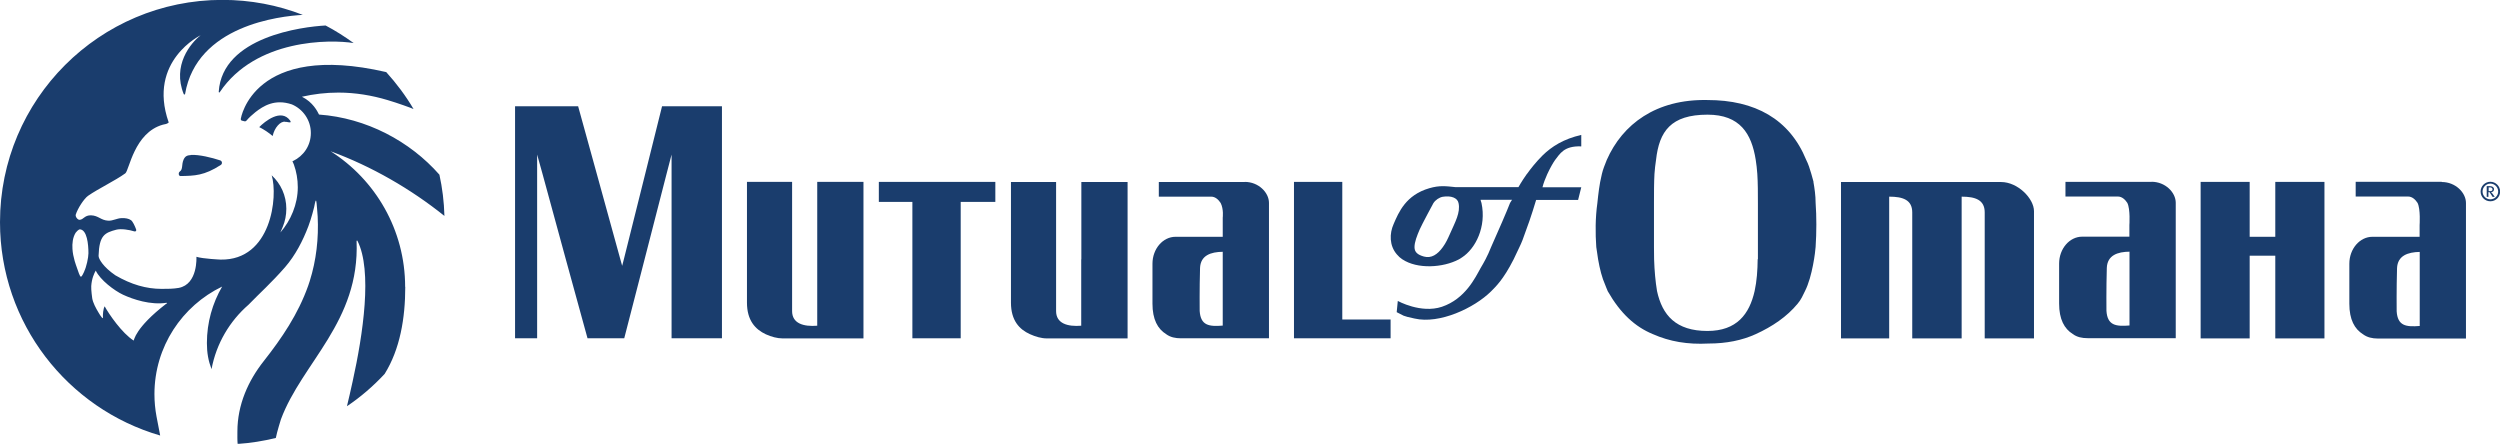 <?xml version="1.0" encoding="UTF-8"?> <svg xmlns="http://www.w3.org/2000/svg" id="Layer_2" data-name="Layer 2" viewBox="0 0 204.93 36.38"><defs><style> .cls-1 { fill: #1a3d6d; } </style></defs><g id="Layer_1-2" data-name="Layer 1"><g><path class="cls-1" d="m28.99,3.53c-.73-.53-1.5-1.02-2.3-1.44-1.89.1-8.47.92-8.76,5.43,0,.06.05.09.08.04,2.95-4.39,9.08-4.34,10.98-4.03"></path><path class="cls-1" d="m15.65,12.71c-.31.02-.47.09-.6.37-.19.44-.03.79-.32.99-.13.1-.09.37.07.36,1.15-.02,1.94-.03,3.3-.91.14-.09.12-.31-.04-.37-.69-.23-1.74-.49-2.42-.45"></path><path class="cls-1" d="m23.37,9.99s.07,0,.1,0c.25.04.45.11.31-.11-.74-1.02-2.09.09-2.53.54.4.2.77.45,1.1.73.15-.7.65-1.23,1.02-1.17"></path><path class="cls-1" d="m33.21,23.51c0-4.67-2.44-8.78-6.11-11.11h0c3.36,1.23,6.59,3.1,9.33,5.3-.03-1.16-.17-2.29-.41-3.38-2.42-2.75-5.99-4.65-9.87-4.93-.13-.26-.49-1.01-1.4-1.46.96-.22,1.96-.34,2.99-.34,1.4,0,2.75.23,4.02.61.85.25,1.98.66,2.14.74-.64-1.09-1.4-2.1-2.24-3.03-10.92-2.52-11.92,3.82-11.92,3.82-.01.07.01.14.09.16.06.01.13.03.2.05.06.02.13,0,.17-.05.22-.26.48-.49.74-.7.63-.49,1.58-1.11,2.99-.63.91.39,1.55,1.29,1.55,2.34s-.61,1.89-1.46,2.3l-.05.02c.05.09.08.19.12.27.21.58.32,1.21.32,1.86,0,1.39-.58,2.74-1.43,3.71.02-.05.11-.24.2-.47.19-.46.29-.95.29-1.48,0-1.08-.46-2.06-1.2-2.74.53,1.73-.02,6.98-4.18,6.91,0,0-1.45-.06-1.99-.23,0,0,.14,2.25-1.45,2.55-.45.08-.92.08-1.41.08-1.24,0-2.48-.35-3.78-1.11-1-.68-1.39-1.36-1.38-1.6.05-1.7.52-1.89,1.45-2.14.4-.1,1.05,0,1.49.14.1.03.18-.06.14-.16-.11-.3-.28-.66-.42-.76-.2-.14-.47-.18-.77-.17-.39.01-.71.23-1.1.21-.6-.03-.8-.42-1.41-.44-.54-.01-.6.35-.94.37-.16,0-.36-.26-.31-.43.16-.51.68-1.31,1.01-1.54.83-.58,2.22-1.24,3.05-1.84.32-.23.72-3.33,3.08-3.99.2-.05.29-.04.45-.15.02-.01.03-.04.02-.06-1.75-5.04,2.68-7.15,2.63-7.12-.83.64-2.34,2.48-1.39,4.82.02.05.1.05.11,0,.95-5.63,7.79-6.39,9.65-6.49-2.05-.8-4.27-1.23-6.6-1.23C8.15,0,0,8.15,0,18.21c0,8.3,5.55,15.29,13.13,17.49l-.3-1.56c-.11-.59-.17-1.2-.17-1.83,0-3.89,2.27-7.24,5.55-8.82-.79,1.36-1.25,2.94-1.25,4.63,0,.81.12,1.46.38,2.14.39-2.1,1.49-3.94,3.03-5.28.92-.95,1.87-1.79,2.99-3.07.85-.98,1.46-2.16,1.92-3.37.13-.34.23-.68.33-1.03.05-.18.1-.35.14-.53.04-.17.09-.54.15-.54.04,0,.07.41.09.65.02.18.04.47.05.65.09,1.78-.11,3.59-.65,5.3-.04.13-.09.26-.13.39-.82,2.31-2.15,4.28-3.64,6.17-1.27,1.61-2.16,3.57-2.16,5.78,0,.32-.01.7.02,1.01,1.07-.07,2.12-.24,3.13-.49.1-.52.42-1.53.42-1.53,1.73-4.65,6.47-7.99,6.2-14.61,0-.04.05-.06.07-.02,1.24,2.44.46,7.66-.39,11.51,0,0,0,0,0,0-.16.73-.32,1.44-.47,2.05,1.13-.76,2.16-1.65,3.09-2.65,1.26-2.02,1.69-4.57,1.69-7.13m-26.31-1.27c-.09.17-.19.43-.28.43-.09,0-.23-.47-.31-.69-.07-.2-.14-.39-.2-.6-.09-.32-.16-.65-.18-.98-.03-.45.02-.94.26-1.33.02-.03.23-.29.36-.28.57.05.69,1.2.69,1.96,0,.35-.17,1.14-.35,1.49m6.75,2.63c-2.61,2.01-2.66,3.04-2.69,3.03,0,0,0,0,0,0,0,0,0,.01,0,.01-.96-.61-2.03-2.17-2.38-2.81-.12.2-.16.69-.14.9,0,.04,0,.12-.08.03-.11-.14-.21-.28-.29-.43-.21-.35-.45-.79-.51-1.16,0,0-.1-.7-.08-1,.04-.61.24-1.05.37-1.27.36.77,1.53,1.65,2.24,1.98.82.38,2.24.86,3.56.66.04,0,.06.04.03.06"></path><polygon class="cls-1" points="110.03 21.26 110.03 14.91 106.07 14.91 106.07 21.26 106.07 27.73 113.99 27.73 113.99 26.19 110.03 26.19 110.03 21.26"></polygon><polygon class="cls-1" points="72.04 16.55 74.79 16.55 74.79 21.16 74.79 27.73 78.75 27.73 78.75 21.25 78.75 16.55 81.59 16.55 81.59 14.91 72.04 14.91 72.04 16.55"></polygon><path class="cls-1" d="m66.99,21.25v5.45c-1.12.09-2.06-.18-2.06-1.2v-10.59h-3.7v9.9c0,1.46.69,2.19,1.54,2.59.46.21.95.34,1.38.34h6.63v-12.83h-3.79v6.34Z"></path><path class="cls-1" d="m102.04,14.92h-7.05v1.2h4.3c.34,0,.6.26.77.52.26.51.17,1.2.17,1.2v1.57h-3.87c-1.03,0-1.89.98-1.89,2.21v3.27c0,1.3.43,2.07,1.12,2.5.35.26.77.34,1.2.34h7.23v-11.1c0-.85-.86-1.72-1.98-1.72m-1.81,11.78c-1.12.09-1.81,0-1.89-1.2,0,0-.02-1.85.03-3.52.04-1.04.89-1.32,1.86-1.33v6.06Z"></path><path class="cls-1" d="m88.63,21.26v5.44c-1.12.09-2.06-.18-2.06-1.2v-10.58h-3.7v9.89c0,1.46.69,2.19,1.55,2.58.46.21.95.35,1.38.35h6.63v-12.82h-3.79v6.34Z"></path><path class="cls-1" d="m164.04,14.92h-13.13v12.82h3.95v-11.62c1.12,0,1.89.26,1.89,1.29v10.33h4.05v-11.62c1.12,0,1.89.26,1.89,1.29v10.33h4.04v-10.43c0-1.03-1.32-2.39-2.7-2.39"></path><path class="cls-1" d="m148.66,14.91c-.06-.21-.12-.43-.18-.65h0c-.12-.42-.25-.82-.42-1.15-1.37-3.36-4.22-4.91-8.09-4.91-4.22-.09-6.97,1.98-8.26,4.91-.15.38-.31.76-.4,1.15h0s-.02.09-.03.14c-.17.69-.26,1.46-.34,2.24-.17,1.2-.17,2.49-.09,3.61.05.34.1.68.15,1.01h0c.14.8.32,1.51.58,2.09.07.16.13.35.21.52,1.03,1.81,2.24,2.92,3.7,3.52,1.38.61,2.84.86,4.56.77,1.47,0,2.75-.26,3.87-.77,1.36-.62,2.56-1.43,3.44-2.5.28-.33.43-.68.6-1.03.61-1.2.85-3.27.87-3.62.08-1.21.08-2.5,0-3.61,0-.6-.09-1.21-.18-1.72m-4.57,6.34c-.01.92-.07,1.78-.25,2.61-.43,1.89-1.46,3.27-3.87,3.27-2.58,0-3.7-1.29-4.13-3.27-.13-.78-.21-1.65-.24-2.61h0c0-.33-.01-.66-.01-1.01v-3.61c0-.84,0-1.63.04-2.37.03-.4.07-.79.13-1.16.26-2.33,1.21-3.7,4.22-3.7,2.66,0,3.61,1.55,3.95,3.7.06.36.1.75.13,1.15h0c.05.75.05,1.58.05,2.46v3.52c0,.34,0,.68,0,1.01h0Z"></path><polygon class="cls-1" points="52.89 14.25 51.14 21.25 51 21.79 50.85 21.25 48.92 14.25 47.39 8.71 42.22 8.71 42.22 14.25 42.22 21.25 42.22 27.73 44.03 27.73 44.03 21.25 44.03 14.25 44.03 12.67 44.47 14.25 46.38 21.25 48.16 27.73 51.17 27.73 52.84 21.25 54.64 14.25 55.05 12.67 55.05 14.25 55.05 21.25 55.05 27.73 59.18 27.73 59.18 21.25 59.18 14.25 59.18 8.71 54.27 8.71 52.89 14.25"></polygon><path class="cls-1" d="m125.16,14.26h0c-.44.62-.69,1.08-.69,1.08h-5.16c-.78-.08-1.29-.16-2.15.09-1.92.56-2.5,1.96-2.92,2.93-.35.78-.36,1.77.26,2.49.13.16.28.29.45.41h.01c1.21.81,3.31.7,4.63,0h0c.08-.05.16-.1.24-.15,1.12-.72,2.03-2.52,1.61-4.47-.02-.09-.07-.17-.07-.26h2.58s-.08.09-.17.26c-.26.68-.94,2.24-1.55,3.61-.14.36-.3.7-.46,1.01-.14.27-.28.51-.4.71-.43.77-1.25,2.53-3.18,3.18-1.72.57-3.61-.48-3.61-.48l-.09.92c.31.16.44.23.57.29.17.07.35.11.89.23,2.04.48,4.9-.86,6.28-2.23.36-.37.98-.92,1.84-2.61h0c.15-.3.31-.64.48-1.01.17-.34.34-.78.51-1.29.43-1.12.86-2.58.86-2.58h3.44l.26-1.04h-3.18c.09-.36.24-.73.39-1.07h0c.25-.55.53-1.01.64-1.16.38-.47.7-1.18,2.15-1.12v-.94c-1.43.33-2.41.93-3.19,1.7-.51.51-.94,1.05-1.27,1.51m-6.29,4.87c-.19.43-.35.78-.6,1.12-.43.6-.94.94-1.55.77-.5-.14-.77-.35-.77-.77s.2-.93.43-1.46c.19-.43,1.12-2.15,1.12-2.15.17-.26.48-.47.77-.52.68-.11,1.21.09,1.29.52.17.77-.28,1.56-.69,2.49"></path><path class="cls-1" d="m176.36,14.91h-7.05v1.2h4.3c.34,0,.6.26.77.52.26.51.17,1.82.17,1.82v.95h-3.87c-1.03,0-1.89.98-1.89,2.21v3.27c0,1.3.43,2.07,1.12,2.5.35.26.77.34,1.21.34h7.23v-11.1c0-.85-.86-1.72-1.98-1.72m-1.81,11.78c-1.12.09-1.81,0-1.89-1.2,0,0-.02-1.85.03-3.52.04-1.04.89-1.32,1.86-1.33v6.06Z"></path><path class="cls-1" d="m200.15,14.9h-7.05v1.21h4.3c.34,0,.6.26.77.52.26.51.17,1.83.17,1.83v.95h-3.87c-1.03,0-1.89.98-1.89,2.21v3.28c0,1.3.43,2.07,1.12,2.5.35.26.77.35,1.21.35h7.23v-11.11c0-.85-.86-1.72-1.98-1.72m-1.81,11.8c-1.12.09-1.81,0-1.89-1.2,0,0-.02-1.85.03-3.53.04-1.04.89-1.32,1.86-1.34v6.07Z"></path><polygon class="cls-1" points="186.51 16.63 186.51 18.89 186.51 19.41 184.41 19.41 184.41 18.89 184.41 16.63 184.41 14.91 180.39 14.91 180.39 16.63 180.39 18.89 180.39 19.9 180.39 23.86 180.39 27.39 180.39 27.74 184.41 27.74 184.41 27.39 184.41 23.86 184.41 20.96 186.51 20.96 186.51 23.86 186.51 27.39 186.51 27.74 190.54 27.74 190.54 27.39 190.54 23.86 190.54 19.9 190.54 18.89 190.54 16.63 190.54 14.91 186.51 14.91 186.51 16.63"></polygon><path class="cls-1" d="m204.14,14.9c-.44,0-.8.36-.8.8s.35.8.8.8.8-.36.8-.8-.36-.8-.8-.8m0,1.44c-.36,0-.64-.29-.64-.64s.29-.65.64-.65.64.29.64.65-.29.64-.64.64"></path><path class="cls-1" d="m204.32,15.51c0,.05-.02.09-.05.12-.04.03-.08.04-.17.04h-.1v-.31h.1c.05,0,.09,0,.12.02.05.02.09.07.09.13m.19.63s-.1-.14-.14-.2c-.04-.05-.06-.09-.09-.11-.02-.02-.06-.07-.07-.08.16,0,.24-.11.24-.24,0-.09-.04-.14-.09-.18-.05-.04-.12-.07-.23-.07h-.28v.88h.14v-.39s.09,0,.09,0c0,0,.1.15.17.26.04.06.05.08.08.13h.17Z"></path></g></g></svg> 